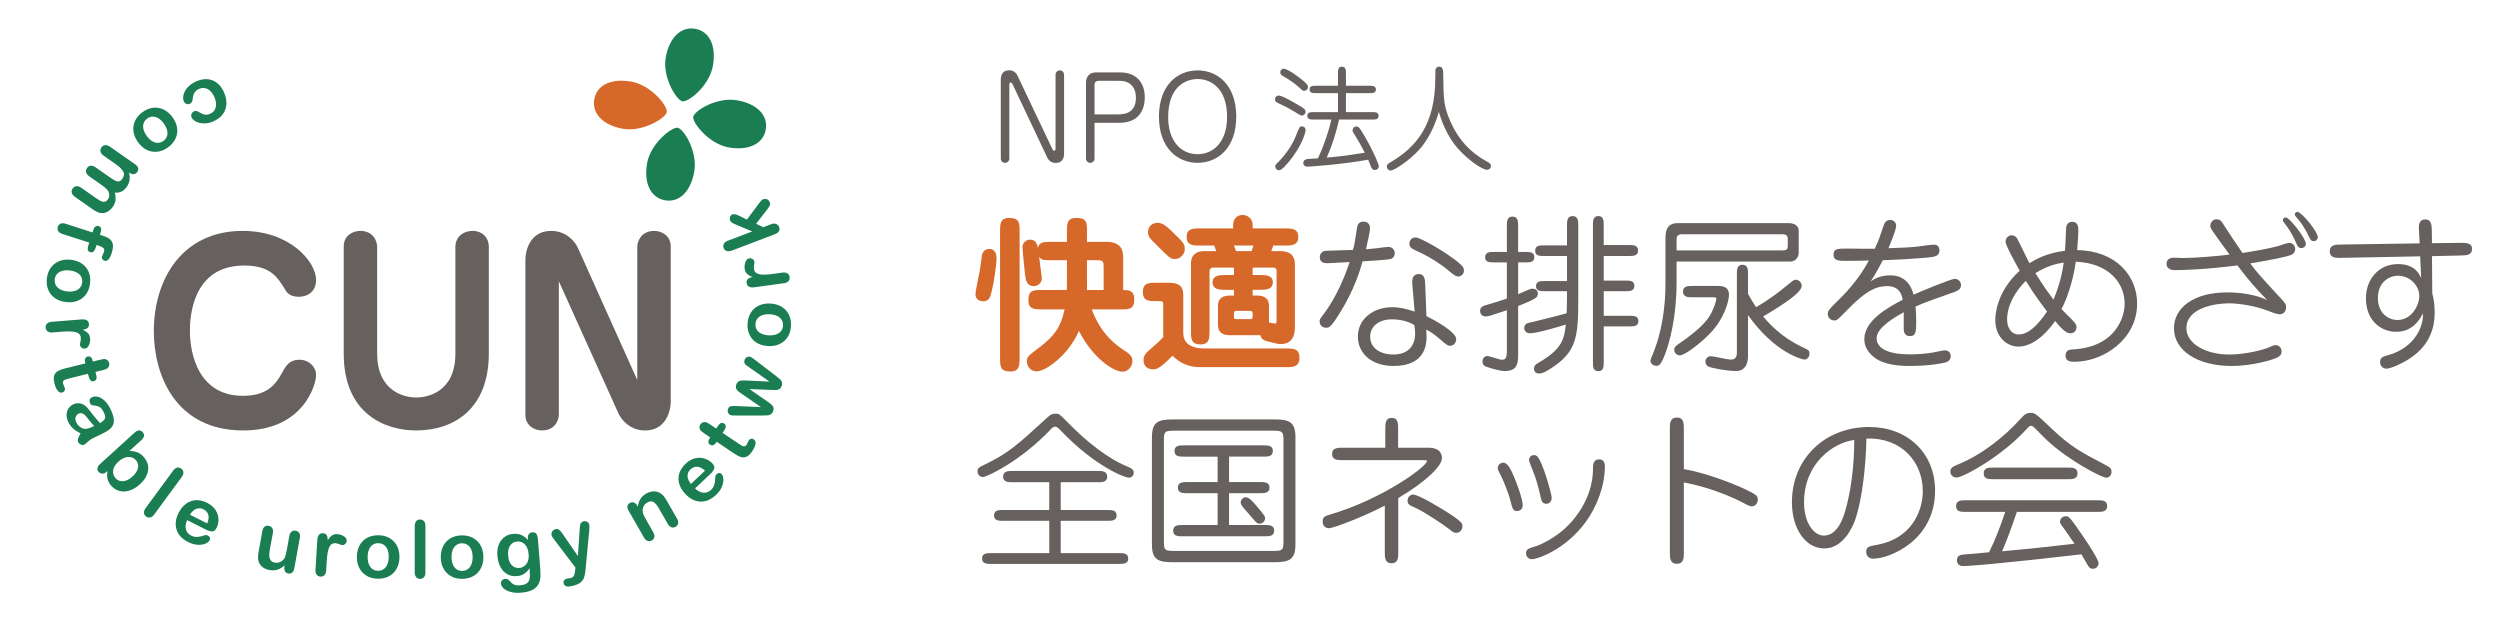 <?xml version="1.0" encoding="utf-8"?>
<!-- Generator: Adobe Illustrator 16.0.4, SVG Export Plug-In . SVG Version: 6.00 Build 0)  -->
<!DOCTYPE svg PUBLIC "-//W3C//DTD SVG 1.1//EN" "http://www.w3.org/Graphics/SVG/1.1/DTD/svg11.dtd">
<svg version="1.1" id="レイヤー_1" xmlns="http://www.w3.org/2000/svg" xmlns:xlink="http://www.w3.org/1999/xlink" x="0px"
	 y="0px" width="267.263px" height="67.01px" viewBox="0 0 267.263 67.01" enable-background="new 0 0 267.263 67.01"
	 xml:space="preserve">
<g>
	<g>
		<g>
			<path fill="#66605E" d="M33.792,29.939c0,1.139-0.803,1.787-1.84,1.787c-1.008,0-1.293-0.467-1.475-0.777
				c-0.828-1.346-1.58-2.562-4.375-2.562c-5.594,0-5.801,5.617-5.801,6.99c0,2.484,0.932,6.938,5.67,6.938
				c2.59,0,3.496-1.217,4.17-2.434c0.439-0.803,0.803-1.424,1.863-1.424c1.035,0,1.787,0.777,1.787,1.631
				c0,1.088-1.398,5.93-7.793,5.93c-7.199,0-9.555-5.877-9.555-10.615c0-5.541,3.029-10.719,9.502-10.719
				C31.021,24.683,33.792,27.998,33.792,29.939z"/>
			<path fill="#66605E" d="M48.683,26.392c0-1.113,0.906-1.709,1.812-1.709c1.217,0,1.76,0.881,1.76,1.656V37.81
				c0,5.852-3.676,8.207-7.768,8.207c-3.287,0-7.74-1.734-7.74-8.207V26.339c0-1.164,0.982-1.656,1.76-1.656
				c1.373,0,1.812,1.061,1.812,1.709V37.81c0,3.883,2.719,4.686,4.195,4.686c1.061,0,4.168-0.492,4.168-4.686V26.392z"/>
			<path fill="#66605E" d="M59.743,30.068v14.24c0,0.621-0.414,1.709-1.812,1.709c-0.803,0-1.762-0.518-1.762-1.656V27.687
				c0-0.699,0.389-3.004,2.746-3.004c1.525,0,2.51,1.01,2.898,1.889l6.316,14.061v-14.24c0-0.596,0.414-1.709,1.814-1.709
				c0.803,0,1.76,0.518,1.76,1.656v16.674c0,0.699-0.389,3.004-2.744,3.004c-1.502,0-2.486-1.01-2.875-1.891L59.743,30.068z"/>
		</g>
	</g>
	<g>
		<path fill="#1A7E52" d="M19.649,10.84c-0.059-0.131-0.082-0.287-0.068-0.471c0.01-0.182,0.066-0.375,0.166-0.58
			s0.252-0.402,0.457-0.592s0.461-0.354,0.762-0.488c0.646-0.289,1.232-0.326,1.762-0.111c0.531,0.215,0.938,0.637,1.221,1.27
			c0.189,0.428,0.275,0.842,0.258,1.246c-0.02,0.402-0.145,0.764-0.377,1.082c-0.232,0.32-0.568,0.578-1.004,0.774
			c-0.27,0.119-0.535,0.191-0.797,0.213c-0.26,0.021-0.496,0.006-0.709-0.049S20.927,13,20.78,12.894
			c-0.145-0.104-0.246-0.218-0.299-0.341c-0.057-0.123-0.057-0.25-0.002-0.379c0.053-0.127,0.146-0.223,0.279-0.281
			c0.086-0.039,0.168-0.049,0.244-0.029c0.078,0.02,0.176,0.062,0.291,0.129c0.213,0.137,0.412,0.223,0.594,0.258
			s0.381,0.004,0.594-0.092c0.309-0.137,0.504-0.369,0.584-0.693c0.082-0.326,0.027-0.697-0.158-1.115
			c-0.088-0.195-0.193-0.365-0.314-0.508s-0.256-0.252-0.398-0.326c-0.145-0.074-0.293-0.113-0.451-0.115
			c-0.156-0.002-0.312,0.031-0.469,0.102c-0.207,0.094-0.365,0.221-0.471,0.385s-0.172,0.371-0.197,0.621
			c-0.012,0.145-0.039,0.268-0.084,0.367c-0.043,0.1-0.119,0.172-0.227,0.221c-0.127,0.057-0.254,0.055-0.383-0.004
			C19.786,11.034,19.698,10.95,19.649,10.84z"/>
		<path fill="#1A7E52" d="M14.757,15.207c-0.199-0.277-0.342-0.562-0.424-0.857s-0.104-0.584-0.062-0.869s0.143-0.555,0.305-0.81
			c0.16-0.252,0.383-0.48,0.664-0.686c0.281-0.203,0.566-0.342,0.855-0.414c0.289-0.07,0.576-0.082,0.861-0.033
			c0.287,0.051,0.555,0.158,0.805,0.326c0.252,0.168,0.479,0.391,0.68,0.668c0.203,0.282,0.346,0.569,0.43,0.864
			c0.082,0.295,0.104,0.584,0.062,0.863c-0.041,0.283-0.143,0.551-0.307,0.805c-0.162,0.256-0.381,0.482-0.658,0.682
			c-0.279,0.203-0.566,0.344-0.861,0.418c-0.293,0.076-0.582,0.088-0.865,0.039c-0.285-0.049-0.553-0.158-0.803-0.326
			C15.185,15.707,14.958,15.484,14.757,15.207z M15.687,14.533c0.273,0.377,0.568,0.609,0.887,0.699s0.617,0.033,0.898-0.17
			c0.182-0.131,0.307-0.293,0.375-0.488c0.07-0.193,0.076-0.408,0.018-0.645c-0.059-0.238-0.176-0.479-0.352-0.723
			c-0.176-0.242-0.365-0.427-0.57-0.554c-0.205-0.129-0.41-0.189-0.617-0.188c-0.205,0.004-0.402,0.072-0.586,0.207
			c-0.281,0.204-0.428,0.472-0.439,0.804C15.286,13.806,15.415,14.16,15.687,14.533z"/>
		<path fill="#1A7E52" d="M10.798,19.73l-1.244-0.871c-0.197-0.139-0.312-0.285-0.35-0.443c-0.035-0.158-0.002-0.311,0.1-0.457
			c0.1-0.143,0.23-0.223,0.389-0.242c0.16-0.018,0.338,0.041,0.535,0.178l1.492,1.045c0.236,0.164,0.424,0.285,0.566,0.359
			c0.141,0.076,0.277,0.107,0.41,0.094c0.135-0.012,0.254-0.094,0.361-0.248c0.215-0.307,0.25-0.582,0.107-0.826
			s-0.41-0.504-0.803-0.779l-1.266-0.885c-0.193-0.137-0.311-0.283-0.348-0.441c-0.039-0.158-0.008-0.309,0.094-0.453
			c0.1-0.141,0.23-0.223,0.393-0.242c0.162-0.021,0.342,0.037,0.535,0.172l2.68,1.875c0.176,0.123,0.281,0.258,0.316,0.402
			c0.033,0.145,0.004,0.285-0.088,0.416c-0.09,0.129-0.207,0.205-0.354,0.23s-0.295-0.014-0.445-0.119l-0.09-0.062
			c0.082,0.299,0.104,0.572,0.066,0.822c-0.039,0.248-0.137,0.486-0.297,0.713c-0.164,0.236-0.352,0.404-0.564,0.508
			s-0.451,0.145-0.719,0.121c0.082,0.293,0.105,0.561,0.072,0.807c-0.035,0.246-0.127,0.479-0.281,0.697
			c-0.18,0.256-0.383,0.441-0.615,0.557c-0.229,0.115-0.471,0.152-0.721,0.113c-0.227-0.039-0.52-0.186-0.885-0.439L8.021,21.05
			c-0.197-0.139-0.314-0.285-0.35-0.443c-0.037-0.158-0.002-0.311,0.1-0.457c0.1-0.143,0.23-0.223,0.393-0.244
			c0.162-0.02,0.342,0.037,0.535,0.174l1.574,1.102c0.201,0.141,0.369,0.244,0.502,0.312c0.133,0.066,0.268,0.092,0.402,0.074
			c0.137-0.018,0.256-0.104,0.363-0.256c0.088-0.123,0.133-0.268,0.137-0.43c0.006-0.16-0.033-0.316-0.113-0.465
			C11.452,20.24,11.198,20.009,10.798,19.73z"/>
		<path fill="#1A7E52" d="M10.761,24.841l-0.084,0.26l0.328,0.105c0.34,0.109,0.596,0.24,0.768,0.391s0.271,0.344,0.297,0.58
			c0.025,0.234-0.02,0.531-0.135,0.891c-0.205,0.635-0.463,0.902-0.773,0.801c-0.102-0.031-0.176-0.092-0.227-0.182
			s-0.062-0.18-0.031-0.271c0.012-0.041,0.045-0.111,0.094-0.211c0.049-0.098,0.084-0.184,0.107-0.254
			c0.064-0.197,0.047-0.342-0.051-0.436c-0.098-0.092-0.252-0.174-0.469-0.244l-0.26-0.082l-0.086,0.266
			c-0.133,0.414-0.324,0.582-0.574,0.502c-0.178-0.059-0.273-0.15-0.285-0.275s0.014-0.285,0.076-0.479l0.086-0.268l-2.881-0.93
			c-0.215-0.068-0.363-0.174-0.443-0.312s-0.092-0.289-0.041-0.451c0.051-0.152,0.148-0.264,0.293-0.328
			c0.146-0.066,0.326-0.064,0.543,0.004l2.879,0.93l0.098-0.299c0.053-0.162,0.129-0.275,0.23-0.338
			c0.102-0.064,0.211-0.078,0.326-0.041C10.808,24.253,10.878,24.478,10.761,24.841z"/>
		<path fill="#1A7E52" d="M7.077,32.294c-0.34-0.035-0.646-0.121-0.92-0.258c-0.275-0.135-0.504-0.314-0.688-0.535
			c-0.186-0.223-0.316-0.479-0.396-0.768s-0.102-0.607-0.064-0.953c0.037-0.344,0.125-0.648,0.266-0.91
			c0.141-0.264,0.324-0.484,0.553-0.664c0.227-0.18,0.488-0.305,0.781-0.379c0.291-0.074,0.609-0.094,0.951-0.057
			c0.344,0.037,0.652,0.123,0.928,0.26c0.273,0.135,0.502,0.312,0.684,0.531s0.312,0.473,0.393,0.766
			c0.08,0.291,0.102,0.607,0.064,0.945c-0.035,0.346-0.125,0.65-0.266,0.92c-0.141,0.268-0.324,0.49-0.551,0.668
			s-0.488,0.305-0.783,0.379C7.735,32.314,7.417,32.332,7.077,32.294z M7.198,31.156c0.463,0.049,0.836-0.016,1.115-0.191
			s0.438-0.436,0.475-0.781c0.023-0.221-0.014-0.424-0.111-0.605c-0.096-0.18-0.252-0.33-0.467-0.445s-0.473-0.189-0.771-0.221
			s-0.562-0.014-0.793,0.053c-0.232,0.066-0.416,0.178-0.553,0.332c-0.135,0.154-0.215,0.348-0.24,0.574
			c-0.035,0.344,0.064,0.631,0.303,0.863S6.741,31.105,7.198,31.156z"/>
		<path fill="#1A7E52" d="M6.567,35.464l-0.951,0.078c-0.23,0.018-0.408-0.021-0.533-0.121c-0.123-0.1-0.193-0.232-0.205-0.4
			c-0.014-0.164,0.033-0.303,0.143-0.418c0.107-0.115,0.275-0.182,0.504-0.201l3.172-0.254c0.512-0.041,0.781,0.123,0.812,0.494
			c0.014,0.189-0.035,0.33-0.148,0.422c-0.111,0.094-0.285,0.154-0.518,0.182c0.244,0.117,0.432,0.242,0.564,0.377
			c0.129,0.133,0.205,0.32,0.225,0.559c0.02,0.24-0.021,0.477-0.123,0.711c-0.102,0.236-0.252,0.361-0.449,0.377
			c-0.139,0.01-0.258-0.027-0.357-0.117c-0.096-0.088-0.15-0.188-0.158-0.299c-0.004-0.043,0.014-0.145,0.053-0.309
			c0.037-0.164,0.053-0.309,0.043-0.43c-0.014-0.168-0.068-0.301-0.164-0.398c-0.096-0.1-0.232-0.172-0.41-0.215
			c-0.178-0.045-0.387-0.07-0.625-0.072C7.2,35.425,6.909,35.439,6.567,35.464z"/>
		<path fill="#1A7E52" d="M9.899,38.527l0.029,0.123l0.668-0.166c0.178-0.043,0.318-0.074,0.424-0.09
			c0.104-0.016,0.197-0.01,0.281,0.016c0.086,0.023,0.164,0.072,0.23,0.141c0.068,0.07,0.115,0.154,0.139,0.254
			c0.035,0.143,0.014,0.283-0.064,0.422c-0.051,0.094-0.125,0.162-0.223,0.207c-0.096,0.047-0.238,0.092-0.424,0.139l-0.756,0.188
			l0.1,0.406c0.039,0.156,0.031,0.285-0.021,0.387c-0.055,0.102-0.139,0.166-0.256,0.195c-0.148,0.037-0.268,0.004-0.357-0.1
			c-0.088-0.104-0.16-0.264-0.215-0.484l-0.051-0.207l-2.039,0.506c-0.174,0.043-0.307,0.082-0.396,0.117
			c-0.092,0.035-0.158,0.086-0.203,0.152C6.72,40.8,6.712,40.894,6.741,41.011c0.016,0.066,0.049,0.15,0.1,0.256
			s0.084,0.189,0.098,0.252c0.023,0.09,0.008,0.18-0.047,0.27s-0.135,0.146-0.24,0.174c-0.178,0.043-0.338-0.02-0.482-0.191
			c-0.143-0.172-0.26-0.441-0.35-0.807c-0.086-0.348-0.094-0.623-0.02-0.832c0.07-0.207,0.203-0.363,0.395-0.471
			c0.193-0.107,0.461-0.201,0.805-0.287l2.129-0.527l-0.035-0.146c-0.041-0.16-0.031-0.291,0.023-0.393
			c0.055-0.104,0.141-0.17,0.258-0.199c0.115-0.027,0.223-0.008,0.318,0.062S9.858,38.359,9.899,38.527z"/>
		<path fill="#1A7E52" d="M8.618,46.333c-0.314-0.152-0.576-0.322-0.787-0.506s-0.387-0.42-0.529-0.707
			c-0.129-0.264-0.189-0.52-0.186-0.77c0.006-0.25,0.07-0.473,0.197-0.668c0.125-0.195,0.291-0.344,0.498-0.447
			c0.281-0.139,0.562-0.166,0.848-0.086s0.539,0.258,0.76,0.535c0.047,0.059,0.16,0.203,0.34,0.434
			c0.18,0.232,0.336,0.43,0.471,0.592s0.287,0.336,0.455,0.521c0.264-0.146,0.436-0.299,0.516-0.457
			c0.078-0.158,0.043-0.391-0.105-0.693c-0.129-0.26-0.262-0.438-0.4-0.533c-0.137-0.096-0.301-0.154-0.492-0.178
			c-0.191-0.021-0.32-0.041-0.385-0.057c-0.066-0.016-0.131-0.088-0.193-0.215c-0.057-0.115-0.068-0.234-0.037-0.354
			c0.033-0.121,0.107-0.209,0.223-0.266c0.18-0.088,0.387-0.111,0.621-0.068c0.232,0.045,0.469,0.174,0.713,0.391
			c0.244,0.215,0.465,0.525,0.664,0.928c0.223,0.451,0.342,0.832,0.363,1.143c0.021,0.309-0.057,0.574-0.234,0.795
			c-0.18,0.219-0.457,0.424-0.838,0.611c-0.24,0.117-0.445,0.217-0.613,0.299s-0.355,0.172-0.562,0.271
			c-0.193,0.094-0.379,0.225-0.555,0.393c-0.178,0.166-0.297,0.264-0.357,0.295c-0.105,0.051-0.225,0.049-0.359-0.008
			c-0.137-0.057-0.234-0.146-0.297-0.271c-0.051-0.105-0.053-0.234-0.004-0.385C8.397,46.72,8.489,46.541,8.618,46.333z
			 M10.069,45.535c-0.129-0.123-0.295-0.312-0.498-0.568c-0.203-0.258-0.346-0.434-0.428-0.529
			c-0.084-0.096-0.191-0.174-0.324-0.232c-0.135-0.059-0.275-0.051-0.426,0.023c-0.154,0.076-0.258,0.201-0.309,0.371
			c-0.051,0.172-0.029,0.354,0.062,0.543c0.102,0.203,0.238,0.367,0.41,0.496c0.174,0.127,0.35,0.197,0.531,0.207
			c0.199,0.016,0.479-0.062,0.834-0.238L10.069,45.535z"/>
		<path fill="#1A7E52" d="M15.132,47.029l-1.291,1.176c0.309,0.01,0.582,0.055,0.82,0.141s0.469,0.25,0.691,0.494
			c0.254,0.279,0.412,0.586,0.473,0.92c0.059,0.332,0.014,0.672-0.131,1.018c-0.146,0.348-0.395,0.68-0.74,0.994
			c-0.256,0.232-0.52,0.414-0.793,0.545c-0.273,0.129-0.545,0.203-0.814,0.223c-0.268,0.018-0.527-0.021-0.773-0.119
			c-0.246-0.1-0.467-0.254-0.66-0.467c-0.117-0.131-0.213-0.268-0.287-0.41s-0.121-0.277-0.145-0.402
			c-0.021-0.127-0.033-0.244-0.031-0.35s0.016-0.254,0.037-0.443l-0.082,0.076c-0.16,0.145-0.314,0.215-0.467,0.213
			c-0.15-0.002-0.279-0.061-0.385-0.178c-0.111-0.121-0.156-0.254-0.139-0.398c0.016-0.145,0.104-0.291,0.262-0.436l3.689-3.359
			c0.172-0.156,0.332-0.24,0.482-0.25c0.15-0.012,0.283,0.045,0.395,0.17c0.119,0.129,0.168,0.268,0.15,0.414
			C15.374,46.746,15.286,46.888,15.132,47.029z M12.657,49.355c-0.336,0.307-0.523,0.619-0.564,0.938s0.053,0.602,0.279,0.852
			c0.193,0.213,0.453,0.312,0.777,0.297c0.324-0.014,0.66-0.178,1.004-0.492c0.223-0.203,0.387-0.41,0.488-0.621
			c0.104-0.209,0.145-0.414,0.125-0.611s-0.1-0.375-0.244-0.531c-0.146-0.16-0.32-0.264-0.521-0.311
			c-0.203-0.045-0.42-0.029-0.652,0.049C13.118,49.003,12.886,49.148,12.657,49.355z"/>
		<path fill="#1A7E52" d="M15.569,54.316l2.934-3.994c0.135-0.186,0.279-0.295,0.43-0.328c0.152-0.035,0.297,0,0.436,0.102
			c0.141,0.102,0.219,0.232,0.236,0.389c0.016,0.154-0.043,0.326-0.182,0.514l-2.932,3.996c-0.139,0.186-0.283,0.295-0.438,0.324
			c-0.156,0.029-0.303-0.006-0.439-0.107c-0.135-0.098-0.209-0.227-0.223-0.387C15.378,54.666,15.438,54.496,15.569,54.316z"/>
		<path fill="#1A7E52" d="M22.007,56.611l-1.996-1.006c-0.115,0.232-0.172,0.461-0.17,0.684c0.004,0.223,0.057,0.416,0.162,0.582
			s0.248,0.295,0.432,0.387c0.121,0.061,0.24,0.104,0.355,0.125s0.236,0.027,0.361,0.014s0.246-0.035,0.361-0.064
			s0.266-0.072,0.453-0.129c0.076-0.018,0.162-0.002,0.258,0.047c0.105,0.053,0.176,0.123,0.211,0.215
			c0.037,0.09,0.027,0.186-0.025,0.291c-0.047,0.092-0.137,0.182-0.271,0.268c-0.133,0.088-0.303,0.152-0.506,0.191
			c-0.203,0.041-0.434,0.041-0.691,0.006c-0.258-0.037-0.531-0.127-0.816-0.271c-0.656-0.33-1.072-0.773-1.248-1.332
			c-0.174-0.557-0.102-1.154,0.221-1.795c0.154-0.303,0.34-0.559,0.559-0.771s0.463-0.369,0.727-0.467
			c0.266-0.098,0.549-0.133,0.85-0.104c0.301,0.027,0.605,0.119,0.912,0.273c0.398,0.201,0.699,0.459,0.898,0.77
			c0.201,0.312,0.305,0.637,0.312,0.977c0.008,0.338-0.059,0.645-0.197,0.922c-0.129,0.256-0.287,0.387-0.473,0.387
			C22.499,56.81,22.274,56.746,22.007,56.611z M20.304,55.025l1.85,0.932c0.15-0.361,0.188-0.668,0.113-0.924
			c-0.076-0.256-0.248-0.451-0.514-0.586c-0.256-0.127-0.508-0.145-0.76-0.051S20.511,54.699,20.304,55.025z"/>
		<path fill="#1A7E52" d="M30.407,60.581l0.025-0.143c-0.164,0.145-0.332,0.262-0.502,0.352c-0.168,0.088-0.346,0.145-0.533,0.17
			c-0.186,0.023-0.391,0.016-0.615-0.025c-0.271-0.049-0.506-0.148-0.701-0.301s-0.334-0.338-0.416-0.556
			c-0.098-0.264-0.105-0.619-0.023-1.066l0.402-2.23c0.041-0.225,0.121-0.383,0.244-0.477c0.121-0.092,0.266-0.123,0.434-0.094
			c0.17,0.031,0.297,0.113,0.381,0.244s0.105,0.309,0.066,0.531l-0.326,1.799c-0.047,0.262-0.064,0.484-0.053,0.67
			s0.066,0.338,0.162,0.459s0.24,0.199,0.436,0.232c0.189,0.035,0.379,0.012,0.566-0.07c0.188-0.084,0.336-0.207,0.445-0.375
			c0.094-0.148,0.188-0.49,0.285-1.029l0.246-1.367c0.041-0.223,0.123-0.381,0.248-0.475s0.27-0.125,0.439-0.096
			c0.166,0.031,0.291,0.111,0.373,0.24s0.102,0.307,0.061,0.533l-0.59,3.257c-0.039,0.215-0.115,0.365-0.232,0.455
			s-0.252,0.121-0.406,0.092c-0.154-0.027-0.27-0.105-0.35-0.234C30.392,60.948,30.37,60.782,30.407,60.581z"/>
		<path fill="#1A7E52" d="M34.927,60.033l-0.059,0.952c-0.016,0.23-0.08,0.4-0.195,0.51c-0.117,0.109-0.258,0.158-0.426,0.148
			c-0.164-0.012-0.295-0.078-0.393-0.201c-0.1-0.123-0.143-0.299-0.127-0.527l0.197-3.175c0.031-0.512,0.234-0.758,0.604-0.734
			c0.189,0.012,0.322,0.08,0.398,0.205s0.111,0.305,0.104,0.539c0.152-0.225,0.303-0.393,0.453-0.504
			c0.152-0.111,0.348-0.158,0.586-0.145c0.24,0.016,0.469,0.09,0.688,0.223c0.219,0.135,0.32,0.301,0.309,0.498
			c-0.008,0.139-0.064,0.252-0.166,0.336s-0.209,0.123-0.318,0.117c-0.043-0.004-0.143-0.035-0.299-0.098
			c-0.158-0.061-0.297-0.096-0.42-0.104c-0.166-0.01-0.307,0.025-0.418,0.107c-0.111,0.08-0.201,0.205-0.27,0.375
			c-0.07,0.168-0.123,0.371-0.16,0.607C34.978,59.402,34.948,59.691,34.927,60.033z"/>
		<path fill="#1A7E52" d="M42.704,59.572c-0.004,0.342-0.061,0.653-0.17,0.938c-0.109,0.287-0.266,0.531-0.469,0.736
			s-0.445,0.359-0.725,0.467c-0.281,0.107-0.596,0.158-0.943,0.154s-0.658-0.064-0.934-0.18c-0.273-0.113-0.512-0.277-0.711-0.486
			c-0.199-0.211-0.35-0.457-0.451-0.742c-0.102-0.284-0.15-0.597-0.146-0.94c0.004-0.348,0.061-0.662,0.17-0.949
			c0.109-0.285,0.264-0.529,0.465-0.73s0.441-0.355,0.727-0.463c0.283-0.107,0.594-0.158,0.934-0.154
			c0.346,0.004,0.66,0.062,0.939,0.178c0.281,0.115,0.521,0.277,0.719,0.486c0.199,0.209,0.35,0.455,0.451,0.742
			C42.659,58.914,42.71,59.228,42.704,59.572z M41.558,59.558c0.006-0.465-0.092-0.83-0.295-1.092
			c-0.201-0.262-0.475-0.395-0.822-0.398c-0.223-0.004-0.42,0.053-0.592,0.166c-0.172,0.115-0.305,0.283-0.398,0.51
			c-0.096,0.223-0.145,0.486-0.148,0.789c-0.004,0.299,0.039,0.559,0.127,0.782c0.088,0.225,0.215,0.396,0.383,0.518
			s0.365,0.182,0.594,0.186c0.348,0.004,0.625-0.123,0.832-0.383C41.446,60.377,41.552,60.019,41.558,59.558z"/>
		<path fill="#1A7E52" d="M44.337,61.19l0.002-4.954c0-0.229,0.051-0.402,0.152-0.52s0.24-0.176,0.414-0.176
			c0.172,0,0.312,0.059,0.418,0.174s0.158,0.289,0.158,0.521l-0.002,4.954c0,0.232-0.053,0.406-0.16,0.521s-0.246,0.174-0.418,0.174
			c-0.168,0-0.303-0.061-0.406-0.18C44.39,61.584,44.337,61.415,44.337,61.19z"/>
		<path fill="#1A7E52" d="M51.675,59.541c0.002,0.342-0.049,0.655-0.152,0.942c-0.104,0.289-0.256,0.537-0.455,0.744
			c-0.199,0.209-0.438,0.369-0.717,0.48c-0.277,0.113-0.592,0.17-0.939,0.174c-0.348,0.002-0.658-0.051-0.936-0.16
			c-0.277-0.111-0.518-0.268-0.721-0.475s-0.359-0.451-0.467-0.734c-0.105-0.281-0.16-0.593-0.164-0.937
			c-0.002-0.346,0.049-0.664,0.152-0.951c0.104-0.289,0.254-0.535,0.451-0.74s0.436-0.365,0.717-0.477
			c0.281-0.113,0.592-0.17,0.932-0.172c0.346-0.004,0.66,0.051,0.943,0.16c0.281,0.109,0.525,0.266,0.727,0.471
			c0.203,0.205,0.359,0.451,0.465,0.734C51.618,58.884,51.673,59.199,51.675,59.541z M50.528,59.55
			c-0.004-0.467-0.109-0.828-0.316-1.086s-0.484-0.387-0.83-0.383c-0.223,0-0.42,0.061-0.588,0.178
			c-0.17,0.117-0.299,0.289-0.391,0.516c-0.09,0.227-0.133,0.49-0.131,0.793c0.002,0.297,0.049,0.559,0.141,0.78
			c0.092,0.223,0.225,0.393,0.393,0.51c0.17,0.117,0.369,0.174,0.598,0.174c0.348-0.004,0.621-0.135,0.824-0.398
			C50.431,60.372,50.53,60.011,50.528,59.55z"/>
		<path fill="#1A7E52" d="M57.513,57.699l0.258,3.31c0.029,0.377,0.014,0.707-0.045,0.986c-0.061,0.279-0.172,0.514-0.336,0.705
			c-0.164,0.193-0.387,0.344-0.668,0.451c-0.281,0.109-0.637,0.18-1.064,0.213c-0.393,0.031-0.748,0.004-1.064-0.082
			c-0.318-0.086-0.566-0.209-0.746-0.371c-0.182-0.16-0.279-0.332-0.293-0.516c-0.012-0.141,0.027-0.256,0.115-0.352
			s0.199-0.148,0.332-0.158c0.166-0.014,0.318,0.049,0.455,0.188c0.068,0.07,0.137,0.141,0.207,0.213
			c0.072,0.07,0.15,0.131,0.232,0.178c0.084,0.049,0.184,0.082,0.295,0.1c0.115,0.018,0.244,0.021,0.389,0.01
			c0.293-0.023,0.52-0.082,0.676-0.176c0.156-0.096,0.262-0.219,0.314-0.371c0.055-0.152,0.08-0.314,0.078-0.482
			c-0.002-0.17-0.014-0.441-0.037-0.814c-0.156,0.258-0.344,0.461-0.564,0.605c-0.219,0.146-0.486,0.232-0.805,0.256
			c-0.381,0.031-0.723-0.041-1.021-0.213c-0.301-0.174-0.541-0.428-0.721-0.768c-0.182-0.338-0.289-0.735-0.324-1.196
			c-0.027-0.342-0.004-0.654,0.066-0.936c0.072-0.283,0.188-0.527,0.346-0.729c0.158-0.203,0.346-0.361,0.562-0.475
			c0.219-0.113,0.463-0.182,0.732-0.201c0.322-0.025,0.607,0.014,0.854,0.119s0.48,0.283,0.703,0.531l-0.012-0.154
			c-0.014-0.197,0.023-0.354,0.111-0.471c0.088-0.115,0.209-0.18,0.363-0.191c0.219-0.018,0.371,0.043,0.455,0.18
			C57.438,57.226,57.491,57.429,57.513,57.699z M54.323,59.4c0.037,0.463,0.164,0.804,0.385,1.024
			c0.219,0.221,0.49,0.318,0.811,0.293c0.188-0.014,0.363-0.08,0.523-0.193c0.162-0.115,0.287-0.279,0.375-0.491
			c0.09-0.213,0.123-0.465,0.102-0.756c-0.037-0.465-0.166-0.818-0.391-1.062c-0.225-0.242-0.506-0.352-0.838-0.324
			c-0.326,0.025-0.578,0.168-0.754,0.432C54.358,58.585,54.288,58.945,54.323,59.4z"/>
		<path fill="#1A7E52" d="M61.487,60.952l0.033-0.275l-2.305-3.034c-0.137-0.172-0.219-0.303-0.244-0.393
			c-0.025-0.094-0.025-0.188,0-0.281s0.074-0.178,0.146-0.25c0.07-0.072,0.152-0.121,0.244-0.145c0.158-0.045,0.291-0.027,0.4,0.051
			c0.107,0.078,0.221,0.203,0.334,0.373l1.686,2.451l0.182-2.766c0.014-0.223,0.031-0.4,0.057-0.533
			c0.023-0.131,0.062-0.225,0.115-0.283c0.051-0.059,0.135-0.104,0.25-0.135c0.084-0.023,0.17-0.023,0.26,0
			c0.088,0.023,0.164,0.066,0.227,0.129c0.062,0.064,0.105,0.139,0.129,0.221c0.004,0.055,0.006,0.133,0.008,0.232
			c0.002,0.102-0.002,0.205-0.01,0.311l-0.391,4.159c-0.031,0.363-0.08,0.656-0.146,0.879c-0.064,0.221-0.182,0.408-0.348,0.562
			c-0.168,0.156-0.418,0.279-0.748,0.371c-0.322,0.09-0.574,0.123-0.754,0.098c-0.182-0.025-0.297-0.131-0.348-0.316
			c-0.037-0.127-0.025-0.234,0.031-0.324c0.059-0.09,0.162-0.156,0.312-0.197c0.061-0.016,0.119-0.025,0.182-0.023
			c0.074-0.004,0.137-0.014,0.188-0.027c0.125-0.035,0.221-0.082,0.283-0.139c0.061-0.059,0.107-0.143,0.141-0.25
			C61.435,61.307,61.462,61.153,61.487,60.952z"/>
		<path fill="#1A7E52" d="M68.12,54.046l0.068,0.119c0.043-0.328,0.137-0.607,0.281-0.834c0.146-0.227,0.354-0.416,0.621-0.57
			c0.262-0.15,0.529-0.227,0.799-0.23c0.271-0.004,0.518,0.068,0.738,0.219c0.135,0.084,0.252,0.189,0.352,0.318
			c0.1,0.131,0.213,0.305,0.336,0.521l1.059,1.846c0.113,0.197,0.154,0.375,0.121,0.527c-0.031,0.154-0.121,0.273-0.266,0.355
			c-0.148,0.086-0.299,0.102-0.449,0.051c-0.152-0.051-0.283-0.174-0.395-0.367l-0.945-1.654c-0.188-0.326-0.377-0.551-0.566-0.672
			c-0.191-0.119-0.422-0.104-0.693,0.053c-0.176,0.102-0.307,0.246-0.393,0.434c-0.084,0.189-0.107,0.395-0.07,0.617
			c0.037,0.176,0.17,0.467,0.402,0.871l0.711,1.242c0.115,0.201,0.156,0.377,0.119,0.531c-0.035,0.154-0.127,0.273-0.275,0.357
			c-0.141,0.082-0.289,0.098-0.441,0.047c-0.15-0.053-0.283-0.174-0.393-0.369l-1.643-2.865c-0.109-0.189-0.148-0.354-0.119-0.494
			c0.029-0.139,0.115-0.25,0.258-0.332c0.088-0.051,0.178-0.074,0.271-0.074c0.094,0.002,0.186,0.031,0.275,0.088
			C67.972,53.839,68.052,53.927,68.12,54.046z"/>
		<path fill="#1A7E52" d="M75.935,50.677l-1.627,1.533c0.18,0.188,0.377,0.318,0.586,0.393c0.211,0.074,0.41,0.09,0.602,0.047
			c0.193-0.043,0.363-0.135,0.512-0.275c0.1-0.094,0.178-0.191,0.238-0.291c0.061-0.102,0.105-0.213,0.135-0.336
			c0.031-0.123,0.053-0.242,0.062-0.361c0.012-0.117,0.023-0.273,0.035-0.469c0.008-0.078,0.053-0.152,0.131-0.229
			c0.086-0.08,0.176-0.121,0.273-0.125c0.098-0.002,0.186,0.039,0.266,0.123c0.07,0.076,0.125,0.191,0.16,0.348
			s0.037,0.336,0.006,0.539c-0.031,0.205-0.107,0.424-0.229,0.652c-0.123,0.232-0.301,0.457-0.533,0.678
			c-0.535,0.504-1.094,0.742-1.678,0.719c-0.582-0.025-1.121-0.299-1.613-0.82c-0.232-0.246-0.41-0.508-0.535-0.785
			c-0.125-0.281-0.189-0.561-0.191-0.844c-0.002-0.281,0.062-0.561,0.191-0.834c0.131-0.273,0.318-0.527,0.568-0.764
			c0.324-0.307,0.668-0.5,1.029-0.582c0.361-0.084,0.703-0.07,1.023,0.037c0.322,0.107,0.588,0.275,0.801,0.5
			c0.197,0.209,0.266,0.4,0.203,0.576C76.29,50.281,76.151,50.472,75.935,50.677z M73.862,51.74l1.508-1.424
			c-0.289-0.264-0.566-0.404-0.832-0.42s-0.508,0.078-0.725,0.283c-0.207,0.197-0.311,0.428-0.309,0.697
			C73.507,51.144,73.626,51.433,73.862,51.74z"/>
		<path fill="#1A7E52" d="M75.856,46.867l0.07-0.104l-0.568-0.383c-0.152-0.104-0.27-0.188-0.352-0.256
			c-0.082-0.066-0.141-0.139-0.178-0.217c-0.039-0.082-0.057-0.17-0.051-0.268c0.008-0.096,0.039-0.188,0.096-0.273
			c0.082-0.119,0.201-0.197,0.355-0.234c0.104-0.023,0.205-0.016,0.303,0.025c0.1,0.041,0.229,0.115,0.389,0.223l0.645,0.436
			l0.234-0.348c0.09-0.133,0.191-0.215,0.303-0.242s0.217-0.008,0.316,0.059c0.127,0.086,0.182,0.197,0.166,0.332
			c-0.018,0.135-0.09,0.295-0.215,0.482l-0.119,0.178l1.742,1.174c0.146,0.1,0.266,0.172,0.352,0.215
			c0.086,0.045,0.17,0.061,0.25,0.049s0.156-0.068,0.225-0.17c0.037-0.057,0.078-0.139,0.121-0.246
			c0.045-0.107,0.084-0.189,0.121-0.242c0.051-0.076,0.129-0.125,0.23-0.145c0.104-0.02,0.199,0,0.289,0.061
			c0.154,0.104,0.215,0.266,0.184,0.486c-0.031,0.223-0.152,0.488-0.363,0.801c-0.199,0.297-0.4,0.488-0.604,0.572
			c-0.203,0.086-0.408,0.094-0.615,0.023c-0.207-0.072-0.459-0.207-0.754-0.404l-1.816-1.227l-0.084,0.125
			c-0.094,0.137-0.195,0.219-0.309,0.246c-0.113,0.029-0.221,0.01-0.32-0.057c-0.1-0.068-0.156-0.16-0.168-0.279
			C75.718,47.142,75.761,47.011,75.856,46.867z"/>
		<path fill="#1A7E52" d="M78.688,43.408l2.658,0.111l-2.033-1.402c-0.211-0.148-0.355-0.254-0.43-0.314
			c-0.074-0.062-0.135-0.152-0.184-0.27c-0.047-0.117-0.043-0.256,0.01-0.414c0.055-0.162,0.137-0.275,0.246-0.34
			c0.107-0.064,0.213-0.1,0.318-0.107c0.104-0.006,0.279-0.004,0.525,0.006l2.465,0.117l-2.178-1.531
			c-0.158-0.107-0.271-0.188-0.338-0.242c-0.07-0.057-0.121-0.127-0.158-0.217s-0.033-0.197,0.012-0.328
			c0.043-0.129,0.127-0.227,0.248-0.291c0.123-0.064,0.244-0.076,0.365-0.035c0.111,0.037,0.266,0.135,0.463,0.293l2.295,1.76
			c0.193,0.15,0.332,0.264,0.416,0.34c0.084,0.074,0.148,0.17,0.193,0.289c0.047,0.115,0.043,0.254-0.012,0.412
			c-0.055,0.164-0.139,0.279-0.252,0.346c-0.115,0.066-0.238,0.102-0.373,0.105c-0.135,0.006-0.305,0.002-0.514-0.01l-2.318-0.094
			l1.906,1.312c0.27,0.178,0.461,0.338,0.578,0.482c0.119,0.143,0.139,0.33,0.061,0.562c-0.041,0.119-0.098,0.213-0.172,0.279
			c-0.074,0.068-0.164,0.115-0.27,0.143c-0.104,0.025-0.223,0.041-0.354,0.043c-0.133,0.002-0.238,0.004-0.314,0.006h-2.889
			c-0.273,0.004-0.457-0.008-0.549-0.039c-0.117-0.039-0.205-0.121-0.266-0.244c-0.062-0.125-0.07-0.254-0.023-0.389
			c0.061-0.18,0.152-0.285,0.275-0.312C78.222,43.406,78.419,43.396,78.688,43.408z"/>
		<path fill="#1A7E52" d="M82.356,32.451c0.34,0.018,0.65,0.086,0.932,0.207s0.521,0.287,0.717,0.498s0.342,0.459,0.436,0.744
			c0.098,0.283,0.135,0.6,0.117,0.947c-0.018,0.346-0.088,0.654-0.215,0.924c-0.125,0.271-0.297,0.502-0.516,0.693
			s-0.471,0.332-0.76,0.422s-0.604,0.125-0.947,0.107c-0.346-0.018-0.658-0.086-0.939-0.207s-0.52-0.285-0.713-0.494
			c-0.193-0.207-0.338-0.455-0.432-0.742c-0.098-0.287-0.137-0.602-0.117-0.941c0.018-0.346,0.088-0.656,0.215-0.932
			s0.297-0.51,0.514-0.699s0.469-0.33,0.76-0.42C81.696,32.468,82.013,32.433,82.356,32.451z M82.296,33.595
			c-0.465-0.023-0.832,0.061-1.102,0.252s-0.414,0.459-0.432,0.805c-0.012,0.223,0.035,0.422,0.143,0.598
			c0.107,0.178,0.271,0.316,0.492,0.42c0.221,0.105,0.482,0.164,0.783,0.18c0.299,0.016,0.561-0.018,0.789-0.096
			c0.227-0.078,0.404-0.199,0.531-0.363c0.127-0.162,0.197-0.357,0.209-0.586c0.018-0.346-0.098-0.627-0.348-0.846
			S82.757,33.619,82.296,33.595z"/>
		<path fill="#1A7E52" d="M82.706,29.273l0.945-0.131c0.229-0.031,0.408-0.002,0.539,0.09c0.129,0.094,0.205,0.221,0.227,0.387
			c0.023,0.164-0.016,0.307-0.117,0.428s-0.266,0.197-0.492,0.229l-3.152,0.434c-0.508,0.07-0.789-0.078-0.838-0.447
			c-0.027-0.188,0.014-0.33,0.121-0.43s0.277-0.17,0.508-0.209c-0.252-0.105-0.445-0.219-0.584-0.346
			c-0.139-0.125-0.225-0.307-0.256-0.545c-0.033-0.238-0.006-0.477,0.082-0.717s0.23-0.375,0.428-0.402
			c0.137-0.018,0.258,0.014,0.361,0.096c0.102,0.084,0.162,0.182,0.178,0.291c0.004,0.041-0.006,0.146-0.037,0.312
			c-0.027,0.166-0.035,0.309-0.018,0.43c0.021,0.166,0.084,0.297,0.186,0.389c0.102,0.094,0.242,0.158,0.422,0.191
			c0.18,0.035,0.389,0.047,0.629,0.037C82.075,29.347,82.366,29.32,82.706,29.273z"/>
		<path fill="#1A7E52" d="M82.021,22.388l-1.189,1.533l0.768,0.369l0.85-0.324c0.205-0.078,0.385-0.084,0.535-0.018
			c0.154,0.066,0.256,0.17,0.309,0.311c0.064,0.164,0.059,0.314-0.016,0.449c-0.074,0.137-0.217,0.244-0.432,0.326l-4.553,1.734
			c-0.236,0.092-0.436,0.113-0.594,0.07c-0.158-0.045-0.271-0.15-0.336-0.32c-0.062-0.164-0.055-0.316,0.02-0.455
			c0.076-0.139,0.223-0.25,0.443-0.334l2.588-0.986l-1.717-0.723c-0.213-0.088-0.363-0.16-0.451-0.217
			c-0.086-0.057-0.15-0.141-0.193-0.252c-0.053-0.135-0.051-0.262,0-0.383c0.051-0.119,0.141-0.205,0.268-0.254
			c0.156-0.059,0.42,0.006,0.791,0.195l0.736,0.369l1.305-1.752c0.098-0.129,0.172-0.225,0.225-0.285s0.109-0.102,0.17-0.125
			c0.17-0.064,0.32-0.068,0.453-0.014c0.133,0.057,0.229,0.158,0.285,0.311c0.051,0.131,0.055,0.244,0.01,0.342
			C82.251,22.052,82.159,22.197,82.021,22.388z"/>
	</g>
	<g>
		<g>
			<path fill="#1A7E52" d="M76.212,7.034c-0.377,2.143-2.613,3.912-3.268,3.797c-0.605-0.107-2.15-2.545-1.773-4.686
				c0.379-2.143,1.648-3.332,3.141-3.068C75.849,3.346,76.591,4.893,76.212,7.034z"/>
			<path fill="#1A7E52" d="M74.22,18.343c0.377-2.141-1.119-4.57-1.773-4.686c-0.605-0.105-2.891,1.654-3.27,3.797
				c-0.377,2.143,0.408,3.693,1.902,3.957C72.616,21.683,73.843,20.486,74.22,18.343z"/>
		</g>
		<g>
			<path fill="#D66829" d="M67.485,8.725c2.143,0.379,3.912,2.615,3.797,3.27c-0.105,0.605-2.543,2.151-4.688,1.772
				c-2.139-0.377-3.33-1.646-3.066-3.142C63.8,9.09,65.345,8.348,67.485,8.725z"/>
			<path fill="#1A7E52" d="M78.794,10.719c-2.141-0.379-4.57,1.117-4.686,1.773c-0.105,0.604,1.654,2.892,3.797,3.269
				c2.141,0.379,3.695-0.406,3.957-1.9C82.134,12.323,80.937,11.096,78.794,10.719z"/>
		</g>
	</g>
</g>
<g>
	<path fill="#D66829" d="M104.284,31.471c0-0.449,0.45-2.395,0.504-2.791c0.036-0.216,0.144-1.188,0.18-1.386
		c0.144-0.667,0.684-0.685,0.792-0.685c0.09,0,0.774,0,0.774,0.99c0,0.648-0.27,2.539-0.486,3.422
		c-0.18,0.756-0.288,1.188-0.955,1.188C104.86,32.209,104.284,32.083,104.284,31.471z M109.001,38.278
		c0,0.756-0.018,1.439-0.972,1.439c-1.116,0-1.116-0.558-1.116-1.439V24.737c0-0.773,0-1.439,0.972-1.439
		c1.098,0,1.116,0.54,1.116,1.439V38.278z M114.061,24.737c0-0.791,0-1.439,0.99-1.439c1.152,0,1.152,0.504,1.152,1.439v1.117h2.088
		c1.783,0,1.783,1.188,1.783,1.764v3.386c0.486,0,1.188,0,1.188,0.972c0,1.099-0.558,1.099-1.44,1.099h-3.115
		c1.044,2.719,2.539,3.763,3.565,4.447c0.36,0.234,0.792,0.522,0.792,1.062c0,0.522-0.432,1.152-1.044,1.152
		c-0.954,0-3.151-1.386-4.681-4.357c-1.098,2.558-3.529,4.321-4.52,4.321c-0.558,0-1.044-0.45-1.044-1.08
		c0-0.469,0.144-0.576,1.35-1.494c1.549-1.171,2.287-2.143,2.683-4.052h-2.431c-0.756,0-1.44,0-1.44-0.972
		c0-1.099,0.559-1.099,1.44-1.099h2.665c0.018-0.378,0.018-0.558,0.018-1.062v-2.124h-1.692c-0.811,0-1.008,0-1.279-0.361
		c0.018,0.217,0.288,2.215,0.288,2.305c0,0.451-0.378,0.829-0.864,0.829c-0.774,0-0.864-0.685-0.936-1.261
		c-0.144-1.297-0.27-2.701-0.27-2.916c0-0.433,0.378-0.793,0.81-0.793c0.684,0,0.792,0.612,0.829,0.9
		c0.144-0.666,0.666-0.666,1.422-0.666h1.692V24.737z M116.203,29.887c0,0.162,0.018,0.936,0,1.116h1.783v-2.467
		c0-0.54-0.054-0.72-0.648-0.72h-1.134V29.887z"/>
	<path fill="#D66829" d="M124.354,35.918v-3.402c0-0.234-0.036-0.324-0.414-0.324h-0.324c-0.774,0-1.44,0-1.44-0.973
		c0-0.99,0.648-0.99,1.44-0.99h1.314c1.477,0,1.566,0.721,1.566,1.369v4.015c0,0.918,0.63,1.638,2.215,1.638h8.768
		c0.721,0,1.441,0,1.441,0.973c0,1.009-0.703,1.026-1.441,1.026h-9.218c-1.098,0-2.07-0.378-2.917-1.224
		c-1.35,1.404-1.729,1.458-2.088,1.458c-0.684,0-1.008-0.45-1.008-0.99c0-0.522,0.306-0.792,0.612-1.062
		c1.044-0.9,1.152-1.009,1.512-1.423L124.354,35.918z M125.632,27.69c-0.486,0-0.612-0.125-1.89-1.404
		c-0.918-0.9-1.008-1.008-1.008-1.494c0-0.631,0.504-0.973,1.008-0.973c0.594,0,1.08,0.45,1.818,1.188
		c1.008,0.973,1.098,1.099,1.098,1.675C126.659,27.114,126.208,27.69,125.632,27.69z M130.206,34.749v-2.07
		c0-0.828,0.594-1.08,1.242-1.08h0.468v-0.613h-0.864c-0.612,0-1.422,0-1.422-0.81c0-0.774,0.828-0.774,1.422-0.774h0.864v-0.793
		h-2.305c-0.144,0-0.306,0.145-0.306,0.433v6.338c0,0.738,0,1.44-0.954,1.44c-1.026,0-1.026-0.611-1.026-1.44v-7.256
		c0-0.919,0.63-1.278,1.386-1.278h1.314c-0.054-0.145-0.072-0.198-0.216-0.594h-1.513c-0.72,0-1.44,0-1.44-0.919
		c0-0.918,0.72-0.918,1.44-0.918h3.529v-0.36c0-0.738,0.54-1.08,1.008-1.08c0.396,0,1.081,0.27,1.081,1.08v0.36h3.439
		c0.72,0,1.439,0,1.439,0.918c0,0.919-0.738,0.919-1.439,0.919h-1.242c-0.019,0.09-0.162,0.468-0.199,0.594h0.99
		c0.828,0,1.531,0.324,1.531,1.422v6.717c0,1.296-0.631,1.801-1.531,1.801c-0.125,0-0.252-0.019-0.324-0.037l-0.629-0.144
		c-0.775-0.181-1.081-0.252-1.207-0.774h-3.295C130.728,35.829,130.206,35.541,130.206,34.749z M133.807,26.844
		c0.108-0.307,0.144-0.432,0.198-0.594h-2.088c0.09,0.215,0.18,0.485,0.216,0.594H133.807z M132.168,33.236
		c-0.18,0-0.252,0.091-0.252,0.271v0.359c0,0.198,0.072,0.252,0.252,0.252h1.477c0.18,0,0.27-0.071,0.27-0.252v-0.359
		c0-0.198-0.09-0.271-0.27-0.271H132.168z M135.662,34.479c0.089,0,0.541,0.107,0.648,0.107c0.09,0,0.162-0.018,0.162-0.27v-5.294
		c0-0.198,0-0.415-0.378-0.415h-2.179v0.793h0.738c0.612,0,1.422,0,1.422,0.774c0,0.81-0.792,0.81-1.422,0.81h-0.738v0.613h0.486
		c0.666,0,1.26,0.252,1.26,1.08V34.479z"/>
	<path fill="#66605E" d="M143.183,33.542c-0.937,1.495-1.117,1.495-1.422,1.495c-0.486,0-0.686-0.378-0.686-0.685
		c0-0.107,0.019-0.252,0.307-0.611c0.937-1.171,2.125-3.313,2.898-5.727c-0.377,0.018-2.178,0.127-2.34,0.127
		c-0.252,0-0.847,0-0.847-0.648c0-0.343,0.233-0.576,0.433-0.648c0.234-0.072,2.61-0.09,3.115-0.126
		c0.215-0.829,0.215-0.973,0.432-2.377c0.09-0.648,0.54-0.648,0.721-0.648c0.071,0,0.666,0.019,0.666,0.702
		c0,0.414-0.324,1.765-0.433,2.251c0.792-0.054,1.513-0.144,1.962-0.216c0.109-0.018,0.307-0.036,0.414-0.036
		c0.414,0,0.703,0.288,0.703,0.666c0,0.271-0.145,0.522-0.379,0.612c-0.306,0.107-2.538,0.234-3.061,0.27
		C145.397,28.897,144.784,31.003,143.183,33.542z M150.997,30.553c-0.036-0.36-0.018-0.414-0.018-0.504
		c0-0.631,0.467-0.756,0.666-0.756c0.666,0,0.701,0.594,0.72,1.17l0.126,3.33c0.756,0.361,3.188,1.676,3.188,2.467
		c0,0.234-0.162,0.703-0.666,0.703c-0.253,0-0.324-0.072-1.01-0.648c-0.791-0.684-1.134-0.883-1.529-1.08
		c0.018,0.324,0.035,0.468,0.035,0.666c0,0.721,0,3.223-3.529,3.223c-2.467,0-3.816-1.44-3.816-3.15
		c0-1.873,1.639-3.133,3.673-3.133c0.792,0,1.53,0.18,2.396,0.468L150.997,30.553z M148.8,34.136c-1.387,0-2.322,0.757-2.322,1.854
		c0,1.17,0.99,1.908,2.502,1.908c1.352,0,2.305-0.738,2.305-2.25c0-0.324-0.035-0.594-0.09-0.9
		C150.421,34.245,149.322,34.136,148.8,34.136z M155.462,27.708c0.721,0.54,1.045,0.828,1.045,1.206
		c0,0.342-0.252,0.648-0.631,0.648c-0.396,0-1.062-0.738-1.674-1.152c-1.207-0.828-1.604-1.045-3.008-1.711
		c-0.215-0.107-0.521-0.252-0.521-0.666c0-0.378,0.288-0.648,0.684-0.648C151.753,25.385,153.913,26.556,155.462,27.708z"/>
	<path fill="#66605E" d="M163.091,26.934c0.414,0,0.937,0,0.937,0.559c0,0.558-0.505,0.558-0.937,0.558h-0.792v3.403
		c1.188-0.522,1.314-0.594,1.548-0.594c0.217,0,0.559,0.125,0.559,0.504c0,0.287-0.126,0.432-0.342,0.558
		c-0.486,0.271-0.973,0.486-1.765,0.792v4.97c0,1.044,0,1.981-1.423,1.981c-0.666,0-1.854-0.415-2.053-0.486
		c-0.197-0.09-0.342-0.271-0.342-0.522c0-0.181,0.108-0.595,0.522-0.595c0.252,0,1.296,0.396,1.53,0.396
		c0.396,0,0.559-0.107,0.559-0.99v-4.303c-1.783,0.594-1.98,0.666-2.27,0.666c-0.468,0-0.594-0.379-0.594-0.576
		c0-0.433,0.342-0.541,0.486-0.595c0.378-0.108,2.035-0.612,2.377-0.738V28.05h-1.387c-0.414,0-0.937,0-0.937-0.54
		c0-0.576,0.522-0.576,0.937-0.576h1.387v-2.773c0-0.432,0-1.008,0.594-1.008c0.612,0,0.612,0.559,0.612,1.008v2.773H163.091z
		 M167.521,31.129h-2.395c-0.414,0-0.918,0-0.918-0.54s0.485-0.54,0.918-0.54h2.395v-2.684h-2.467c-0.414,0-0.937,0-0.937-0.558
		c0-0.576,0.505-0.576,0.937-0.576h2.467v-2.106c0-0.469,0-1.026,0.594-1.026c0.612,0,0.612,0.558,0.612,1.026v7.742
		c0,4.105-0.162,5.707-2.827,7.454c-0.252,0.162-0.918,0.612-1.35,0.612c-0.541,0-0.559-0.45-0.559-0.522
		c0-0.36,0.307-0.54,0.54-0.666c2.467-1.44,2.701-2.503,2.862-4.052c-0.737,0.234-3.061,0.938-3.853,0.938
		c-0.414,0-0.595-0.343-0.595-0.576c0-0.217,0.109-0.415,0.343-0.505c0.054-0.019,3.547-0.847,4.195-1.062
		c0.019-0.54,0.036-1.062,0.036-1.584V31.129z M174.146,26.196c0.433,0,0.972,0,0.972,0.594c0,0.576-0.539,0.576-0.972,0.576h-2.701
		v2.629h2.341c0.414,0,0.937,0,0.937,0.559c0,0.576-0.505,0.576-0.937,0.576h-2.341v2.629h2.772c0.414,0,0.938,0,0.938,0.559
		c0,0.576-0.505,0.576-0.938,0.576h-2.772v3.834c0,0.414,0,0.955-0.576,0.955s-0.576-0.522-0.576-0.955V24.071
		c0-0.432,0-0.972,0.576-0.972s0.576,0.54,0.576,0.972v2.125H174.146z"/>
	<path fill="#66605E" d="M179.236,30.139c0,3.889-0.792,6.5-1.152,7.508c-0.522,1.459-0.757,1.459-1.026,1.459
		c-0.359,0-0.611-0.271-0.611-0.522c0-0.126,0.071-0.306,0.107-0.396c1.17-2.666,1.494-5.51,1.494-7.941v-4.663
		c0-0.647,0-1.729,1.297-1.729h11.901c0.558,0,1.044,0.271,1.044,0.792v2.377c0,0.379-0.27,0.937-0.882,0.937h-12.172V30.139z
		 M183.647,30.571c0.451,0,1.188,0.036,1.188,0.937c0,0.648-0.468,2.485-1.927,4.033c-1.08,1.152-2.809,2.448-3.312,2.448
		c-0.379,0-0.612-0.306-0.612-0.594c0-0.234,0.09-0.359,0.378-0.559c2.755-1.872,3.295-2.844,3.565-3.33
		c0.378-0.721,0.558-1.423,0.558-1.531c0-0.197-0.162-0.197-0.306-0.197h-2.251c-0.432,0-1.008,0-1.008-0.612
		c0-0.595,0.559-0.595,1.008-0.595H183.647z M179.236,26.772h11.343c0.396,0,0.541-0.09,0.541-0.521v-0.757
		c0-0.414-0.379-0.45-0.522-0.45h-10.785c-0.576,0-0.576,0.378-0.576,0.54V26.772z M186.87,38.08c0,0.828-0.324,1.585-1.277,1.585
		c-0.955,0-2.665-0.324-2.971-0.486c-0.252-0.145-0.307-0.396-0.307-0.522c0-0.271,0.216-0.576,0.559-0.576
		c0.342,0,1.801,0.36,2.105,0.36c0.271,0,0.703,0,0.703-0.757v-8.39c0-0.433,0-0.991,0.594-0.991s0.594,0.54,0.594,0.991v2.105
		c0.396,0.738,0.667,1.135,0.865,1.441c1.656-0.973,2.61-1.766,3.006-2.089c0.919-0.738,0.99-0.847,1.225-0.847
		c0.324,0,0.648,0.288,0.648,0.666c0,0.865-3.223,2.719-4.123,3.26c0.594,0.72,1.945,2.215,4.123,3.24
		c0.756,0.36,0.828,0.396,0.828,0.738s-0.234,0.631-0.54,0.631c-0.161,0-3.114-0.648-6.032-4.754V38.08z"/>
	<path fill="#66605E" d="M199.974,30.084c0.414-0.27,1.025-0.647,2.088-0.647c0.396,0,1.999,0,2.503,2.07
		c0.378-0.18,3.943-1.692,4.411-1.692c0.469,0,0.666,0.396,0.666,0.666c0,0.504-0.377,0.631-1.224,0.918
		c-1.171,0.414-2.917,1.027-3.638,1.369c0.055,0.486,0.072,1.098,0.072,1.62c0,0.973,0,1.549-0.684,1.549
		c-0.145,0-0.648-0.054-0.648-0.738v-1.819c-0.811,0.451-2.898,1.604-2.898,2.773c0,1.729,2.916,1.729,3.582,1.729
		c0.289,0,1.639,0,2.899-0.288c0.198-0.036,0.63-0.144,0.792-0.144c0.45,0,0.648,0.324,0.648,0.611c0,0.504-0.396,0.631-0.559,0.685
		c-0.287,0.09-1.746,0.378-3.835,0.378c-0.54,0-2.286,0-3.438-0.684c-0.36-0.217-1.404-0.919-1.404-2.18
		c0-2.016,2.574-3.42,4.104-4.213c-0.09-0.468-0.306-1.458-1.656-1.458c-1.026,0-2.143,0.342-4.231,2.503
		c-1.026,1.044-1.135,1.17-1.404,1.17c-0.432,0-0.721-0.324-0.721-0.702c0-0.288,0.108-0.468,0.865-1.206
		c0.863-0.828,2.412-2.395,3.529-4.502c-0.973,0.019-1.477,0.036-2.521,0.036c-0.631,0-1.26,0-1.26-0.647
		c0-0.667,0.432-0.667,1.439-0.667c0.469,0,2.539,0.036,2.971,0.019c0.451-0.973,0.505-1.171,0.938-2.449
		c0.09-0.252,0.215-0.63,0.72-0.63c0.396,0,0.63,0.324,0.63,0.612c0,0.449-0.594,1.854-0.828,2.412
		c1.656-0.054,2.322-0.09,3.133-0.18c0.504-0.055,1.278-0.198,1.783-0.198c0.521,0,0.539,0.54,0.539,0.612
		c0,0.576-0.449,0.684-1.205,0.756c-1.387,0.127-3.476,0.252-4.844,0.289C200.495,29.311,200.315,29.581,199.974,30.084z"/>
	<path fill="#66605E" d="M220.872,24.522c0-0.181,0.018-0.811,0.666-0.811s0.648,0.648,0.648,0.936c0,0.541-0.09,1.566-0.126,2.089
		c4.195,0.072,6.409,2.791,6.409,5.708c0,3.889-3.672,6.229-6.68,6.229c-0.342,0-0.973,0-0.973-0.647
		c0-0.613,0.451-0.648,0.738-0.666c4.682-0.253,5.582-3.512,5.582-4.898c0-2.305-1.818-4.357-5.221-4.482
		c-0.307,2.143-0.973,4.033-1.531,5.059c0.09,0.108,0.217,0.234,0.379,0.396c1.098,1.08,1.224,1.206,1.224,1.53
		c0,0.343-0.216,0.667-0.647,0.667c-0.414,0-0.811-0.324-1.639-1.314c-0.324,0.468-1.927,2.736-3.926,2.736
		c-1.242,0-2.467-1.045-2.467-2.827c0-0.323,0-2.917,2.611-5.294c-0.324-0.576-1.513-2.646-1.513-3.114
		c0-0.306,0.252-0.667,0.647-0.667c0.072,0,0.361,0.019,0.576,0.324c0.109,0.162,1.1,2.251,1.333,2.666
		c0.702-0.451,1.854-1.081,3.8-1.333C220.8,26.303,220.836,25.242,220.872,24.522z M216.569,30.031
		c-1.152,1.135-1.999,2.629-1.999,4.142c0,0.811,0.414,1.584,1.261,1.584c1.387,0,2.719-2.016,3.006-2.467
		C218.55,32.912,217.595,31.688,216.569,30.031z M217.595,29.203c0.937,1.513,1.621,2.413,1.928,2.827
		c0.773-1.783,1.008-3.295,1.098-3.961C219.899,28.176,218.837,28.411,217.595,29.203z"/>
	<path fill="#66605E" d="M232.534,28.878c-0.197,0-0.918,0-0.918-0.685c0-0.594,0.559-0.647,0.811-0.647
		c0.125,0,0.773,0.036,0.936,0.036c1.242,0,3.422-0.18,4.988-0.36c-2.053-2.809-2.053-2.827-2.053-3.079
		c0-0.342,0.252-0.702,0.666-0.702c0.378,0,0.521,0.216,0.648,0.414c0.684,1.081,1.404,2.143,2.124,3.187
		c1.404-0.215,2.81-0.468,3.817-0.738c0.162-0.053,0.973-0.342,1.17-0.342c0.432,0,0.648,0.379,0.648,0.648
		c0,0.234-0.107,0.486-0.378,0.612c-0.558,0.252-2.034,0.522-4.43,0.937c0.738,0.973,0.919,1.206,3.277,3.745
		c0.54,0.576,0.558,0.685,0.558,0.937c0,0.539-0.378,0.756-0.666,0.756c-0.342,0-0.864-0.217-1.152-0.324
		c-1.62-0.648-3.385-0.846-4.285-0.846c-1.549,0-4.555,0.504-4.555,2.664c0,1.639,2.034,2.809,4.591,2.809
		c1.747,0,3.763-0.521,4.429-0.846c0.162-0.09,0.361-0.162,0.541-0.162c0.162,0,0.611,0.145,0.611,0.684
		c0,0.324-0.18,0.505-0.432,0.631c-0.486,0.252-2.683,0.918-4.897,0.918c-3.673,0-6.176-1.656-6.176-4.033
		c0-2.232,2.161-3.835,5.69-3.835c0.396,0,2.574,0,4.285,0.828c-0.973-0.99-2.035-2.143-3.188-3.709
		C235.47,28.842,233.074,28.878,232.534,28.878z M244.04,23.567c0-0.197,0.144-0.324,0.324-0.324c0.396,0,2.143,2.251,2.143,2.809
		c0,0.234-0.199,0.469-0.469,0.469c-0.324,0-0.432-0.234-0.521-0.45c-0.289-0.612-0.595-1.314-1.152-2.017
		C244.292,23.946,244.04,23.639,244.04,23.567z M245.317,22.956c0-0.199,0.162-0.307,0.289-0.307c0.432,0,2.178,2.106,2.178,2.701
		c0,0.216-0.18,0.432-0.432,0.432c-0.288,0-0.378-0.216-0.469-0.396c-0.467-1.008-0.936-1.639-1.188-1.926
		C245.624,23.37,245.317,23.027,245.317,22.956z"/>
	<path fill="#66605E" d="M258.601,24.666c-0.036-0.522-0.055-1.206,0.684-1.206c0.667,0,0.667,0.63,0.686,1.17
		c0,0.27,0.018,0.864,0.018,1.368l3.078-0.036c0.523,0,1.207-0.018,1.207,0.648c0,0.685-0.612,0.685-1.17,0.702l-3.115,0.072
		c0.018,1.206,0.035,2.862,0.035,3.997c0.162,0.594,0.252,1.188,0.252,1.963c0,0.756,0,3.024-2.286,4.717
		c-1.026,0.774-2.448,1.351-2.862,1.351c-0.36,0-0.685-0.288-0.685-0.685c0-0.521,0.306-0.611,0.954-0.791
		c2.287-0.648,3.674-2.521,3.637-4.448c-0.306,0.595-1.062,1.981-2.862,1.981c-1.639,0-3.241-1.189-3.241-3.584
		c0-1.963,1.297-3.654,3.439-3.654c1.836,0,2.305,1.134,2.467,1.512l-0.108-2.34l-8.444,0.162c-0.54,0.018-1.225,0.018-1.225-0.703
		c0-0.702,0.648-0.72,1.188-0.72l8.427-0.126L258.601,24.666z M254.208,31.868c0,1.674,1.188,2.341,2.088,2.341
		c1.531,0,2.341-1.585,2.341-2.575c0-0.973-0.864-2.16-2.323-2.16C255.665,29.473,254.208,29.959,254.208,31.868z"/>
	<path fill="#66605E" d="M114.312,45.323c2.971,3.025,5.293,4.195,6.212,4.556c0.342,0.145,0.684,0.271,0.684,0.667
		c0,0.287-0.252,0.521-0.522,0.521c-0.468,0-3.691-1.26-7.256-5.006c-0.324-0.342-0.468-0.449-0.63-0.449
		c-0.18,0-0.342,0.144-0.486,0.306c-3.115,3.295-6.77,5.077-7.238,5.077c-0.288,0-0.576-0.252-0.576-0.594
		c0-0.378,0.18-0.45,0.811-0.756c2.467-1.189,3.475-2.107,6.229-4.628c0.756-0.702,0.847-0.792,1.333-0.792
		C113.25,44.225,113.232,44.243,114.312,45.323z M112.17,51.553h-3.925c-0.432,0-1.008,0-1.008-0.594
		c0-0.595,0.558-0.613,1.008-0.613h9.129c0.432,0,0.99,0.019,0.99,0.613c0,0.594-0.54,0.594-0.99,0.594h-3.979v2.971h5.006
		c0.432,0,0.972,0,0.972,0.576s-0.522,0.576-0.972,0.576h-5.006v3.457h6.266c0.414,0,0.954,0,0.954,0.576s-0.522,0.576-0.954,0.576
		h-13.702c-0.432,0-0.972,0-0.972-0.576s0.522-0.576,0.972-0.576h6.212v-3.457h-4.934c-0.432,0-0.972,0-0.972-0.576
		s0.522-0.576,0.972-0.576h4.934V51.553z"/>
	<path fill="#66605E" d="M123.148,46.709c0-1.711,0.81-1.872,2.358-1.872h10.624c1.53,0,2.358,0.144,2.358,1.872v11.523
		c0,1.711-0.81,1.873-2.358,1.873h-10.624c-1.53,0-2.358-0.145-2.358-1.873V46.709z M137.21,47.142c0-0.954-0.055-1.099-1.045-1.099
		h-10.694c-1.008,0-1.044,0.145-1.044,1.099v10.659c0,0.954,0.036,1.098,1.044,1.098h10.694c1.009,0,1.045-0.144,1.045-1.098V47.142
		z M131.394,51.536h3.331c0.432,0,0.99,0,0.99,0.594s-0.54,0.594-0.99,0.594h-3.331v3.403h3.817c0.432,0,1.008,0,1.008,0.595
		c0,0.611-0.558,0.611-1.008,0.611h-8.787c-0.432,0-1.008,0-1.008-0.594c0-0.612,0.558-0.612,1.008-0.612h3.745v-3.403h-3.259
		c-0.432,0-0.991,0-0.991-0.594s0.541-0.594,0.991-0.594h3.259v-2.719h-3.601c-0.45,0-1.008,0-1.008-0.595
		c0-0.612,0.54-0.612,1.008-0.612h8.499c0.45,0,1.008,0,1.008,0.594c0,0.613-0.54,0.613-1.008,0.613h-3.673V51.536z M133.195,53.156
		c0.288,0,0.72,0.433,0.937,0.702c1.008,1.188,1.116,1.332,1.116,1.566c0,0.18-0.18,0.559-0.594,0.559
		c-0.288,0-0.378-0.145-1.134-1.027c-0.234-0.287-0.774-0.791-0.864-1.115C132.564,53.534,132.817,53.156,133.195,53.156z"/>
	<path fill="#66605E" d="M152.689,47.862c1.458,0,1.458,0.918,1.458,1.117c0,0.846-1.692,2.502-4.663,4.267v5.78
		c0,0.539,0,1.188-0.72,1.188c-0.721,0-0.721-0.648-0.721-1.188v-4.97c-2.412,1.242-5.492,2.413-5.979,2.413
		c-0.539,0-0.666-0.469-0.666-0.703c0-0.486,0.252-0.594,0.666-0.72c5.78-1.675,10.48-5.204,10.48-5.744
		c0-0.108-0.072-0.108-0.289-0.108h-8.66c-0.576,0-1.188,0-1.188-0.666s0.612-0.666,1.188-0.666h4.502v-2.017
		c0-0.558,0-1.17,0.684-1.17s0.684,0.612,0.684,1.17v2.017H152.689z M154.94,56.577c-0.559-0.45-2.647-1.836-3.476-2.215
		c-0.847-0.378-0.99-0.45-0.99-0.846c0-0.396,0.324-0.648,0.576-0.648c0.647,0,3.313,1.656,3.89,2.035
		c1.404,0.918,1.404,1.098,1.404,1.367c0,0.361-0.289,0.685-0.613,0.685C155.427,56.955,155.408,56.955,154.94,56.577z"/>
	<path fill="#66605E" d="M160.12,50.023c0-0.324,0.289-0.559,0.595-0.559c0.485,0,0.864,0.847,1.134,1.495
		c0.342,0.792,0.937,2.43,0.937,3.061c0,0.432-0.342,0.612-0.595,0.612c-0.432,0-0.485-0.198-0.701-1.044
		c-0.271-1.062-0.9-2.485-0.99-2.647C160.21,50.383,160.12,50.221,160.12,50.023z M170.96,49.104c0.504,0,0.611,0.433,0.611,0.703
		c0,2.105-0.828,4.339-2.088,6.049c-2.197,2.971-5.186,3.926-5.708,3.926c-0.414,0-0.63-0.324-0.63-0.612
		c0-0.468,0.252-0.54,1.045-0.774c0.432-0.126,2.195-0.918,3.475-2.25c2.377-2.449,2.629-4.988,2.629-5.87
		C170.294,49.735,170.294,49.104,170.96,49.104z M163.452,49.194c0-0.107,0.09-0.539,0.521-0.539c0.307,0,0.576,0,1.369,2.448
		c0.125,0.414,0.539,1.765,0.539,2.124c0,0.469-0.359,0.631-0.576,0.631c-0.432,0-0.521-0.396-0.558-0.522
		c-0.253-1.116-0.486-2.07-0.882-3.024C163.794,50.149,163.452,49.285,163.452,49.194z"/>
	<path fill="#66605E" d="M180.011,59.061c0,0.576,0,1.207-0.738,1.207c-0.756,0-0.756-0.631-0.756-1.207V45.845
		c0-0.576,0-1.206,0.756-1.206c0.738,0,0.738,0.63,0.738,1.206v4.304c2.071,0.342,5.061,1.44,6.572,2.16
		c1.152,0.541,1.332,0.703,1.332,1.08c0,0.324-0.18,0.738-0.647,0.738c-0.216,0-0.433-0.125-0.685-0.252
		c-2.898-1.566-5.834-2.16-6.572-2.305V59.061z"/>
	<path fill="#66605E" d="M198.282,55.694c-0.234,0.631-1.225,2.936-3.26,2.936c-2.07,0-3.457-2.215-3.457-4.916
		c0-4.682,3.512-8.066,8.265-8.066c4.052,0,7.04,2.737,7.04,6.807c0,5.33-4.879,7.273-6.626,7.273c-0.45,0-0.737-0.324-0.737-0.72
		c0-0.558,0.27-0.595,1.205-0.774c3.476-0.63,4.844-3.402,4.844-5.744c0-3.096-2.287-5.762-6.031-5.6
		C199.488,49.428,199.128,53.372,198.282,55.694z M192.862,53.696c0,2.359,1.152,3.564,2.106,3.564c1.729,0,2.305-2.557,2.575-3.727
		c0.324-1.368,0.701-3.816,0.684-6.5C195.995,47.322,192.862,49.518,192.862,53.696z"/>
	<path fill="#66605E" d="M219.396,45.881c1.981,1.891,3.259,2.557,5.51,3.727c0.648,0.343,0.828,0.451,0.828,0.829
		c0,0.414-0.288,0.63-0.576,0.63c-0.433,0-3.942-1.782-6.319-3.997c-0.18-0.181-1.152-1.134-1.369-1.368
		c-0.107-0.108-0.216-0.18-0.342-0.18c-0.145,0-0.234,0.09-0.359,0.215c-2.611,2.972-6.896,5.312-7.6,5.312
		c-0.485,0-0.666-0.379-0.666-0.631c0-0.432,0.324-0.558,0.793-0.756c2.539-1.026,4.951-2.936,6.752-4.934
		c0.396-0.45,0.648-0.594,1.062-0.594C217.507,44.135,217.597,44.17,219.396,45.881z M210.142,54.722c-0.468,0-1.025,0-1.025-0.612
		c0-0.63,0.558-0.63,1.025-0.63h14.099c0.468,0,1.026,0,1.026,0.612c0,0.63-0.559,0.63-1.026,0.63h-8.624
		c-0.848,2.503-1.314,3.583-1.585,4.214c3.637-0.343,4.052-0.379,7.742-0.811c-1.044-1.513-1.152-1.675-1.351-1.927
		c-0.107-0.126-0.197-0.288-0.197-0.414c0-0.271,0.215-0.595,0.629-0.595c0.307,0,0.379,0,1.98,2.359
		c0.379,0.558,1.514,2.269,1.514,2.664c0,0.252-0.199,0.595-0.613,0.595c-0.252,0-0.396-0.108-0.539-0.378
		c-0.504-0.865-0.559-0.955-0.685-1.171c-3.187,0.378-6.374,0.72-9.562,1.026c-0.611,0.055-2.592,0.234-3.078,0.234
		c-0.666,0-0.666-0.576-0.666-0.631c0-0.521,0.468-0.576,0.611-0.594c0.271-0.018,1.891-0.162,2.827-0.252
		c0.774-1.584,1.225-2.845,1.729-4.321H210.142z M221.071,49.987c0.45,0,1.026,0,1.026,0.612c0,0.63-0.558,0.63-1.026,0.63h-7.994
		c-0.451,0-1.009,0-1.009-0.612c0-0.63,0.54-0.63,1.009-0.63H221.071z"/>
</g>
<g>
	<g>
		<path fill="#66605E" d="M112.496,15.92c0.06,0.132,0.096,0.192,0.192,0.192c0.12,0,0.156-0.12,0.156-0.216V7.981
			c0-0.252,0.18-0.456,0.468-0.456c0.348,0,0.443,0.324,0.443,0.444v8.455c0,0.959-0.695,0.995-0.923,0.995
			c-0.516,0-0.78-0.384-0.839-0.503l-3.742-7.904c-0.072-0.155-0.144-0.191-0.204-0.191c-0.12,0-0.144,0.119-0.144,0.216v7.915
			c0,0.252-0.192,0.456-0.48,0.456c-0.335,0-0.432-0.324-0.432-0.443V8.508c0-0.959,0.684-0.995,0.912-0.995
			c0.516,0,0.792,0.396,0.839,0.504L112.496,15.92z"/>
		<path fill="#66605E" d="M117.011,16.952c0,0.252-0.192,0.456-0.48,0.456c-0.324,0-0.432-0.3-0.432-0.443v-8.12
			c0-0.6,0.324-1.104,1.043-1.104h2.591c2.159,0,2.65,1.596,2.65,2.627c0,1.499-0.731,2.759-2.71,2.759h-2.663V16.952z
			 M119.601,12.227c1.151,0,1.835-0.564,1.835-1.787c0-0.972-0.503-1.8-1.763-1.8h-2.219c-0.348,0-0.444,0.229-0.444,0.42v3.167
			H119.601z"/>
		<path fill="#66605E" d="M123.899,12.466c0-3.37,1.991-4.941,4.126-4.941c2.147,0,4.138,1.571,4.138,4.941
			s-1.991,4.941-4.138,4.941C125.891,17.408,123.899,15.836,123.899,12.466z M128.025,8.449c-1.235,0-3.142,0.779-3.142,4.078
			c0,2.578,1.391,3.957,3.142,3.957c1.511,0,3.154-1.079,3.154-4.018S129.537,8.449,128.025,8.449z"/>
		<path fill="#66605E" d="M138.826,11.243c0.624,0.36,0.743,0.48,0.743,0.696c0,0.252-0.215,0.42-0.407,0.42
			c-0.108,0-0.552-0.276-0.815-0.444c-0.72-0.432-1.08-0.611-1.668-0.875c-0.18-0.084-0.371-0.156-0.371-0.42
			c0-0.24,0.191-0.384,0.336-0.408C136.979,10.175,137.915,10.715,138.826,11.243z M136.751,18.211c-0.203,0-0.42-0.156-0.42-0.443
			c0-0.061,0-0.133,0.192-0.312c0.108-0.096,1.392-1.343,2.003-2.902c0.408-1.02,0.408-1.043,0.672-1.043
			c0.216,0,0.432,0.191,0.371,0.491C139.21,15.752,137.22,18.211,136.751,18.211z M139.317,8.628
			c0.408,0.36,0.516,0.492,0.516,0.672c0,0.216-0.168,0.407-0.419,0.407c-0.144,0-0.181-0.035-0.552-0.383
			c-0.492-0.468-1.307-0.96-1.764-1.224c-0.131-0.072-0.228-0.18-0.228-0.36c0-0.275,0.24-0.396,0.336-0.396
			C137.735,7.345,139.078,8.424,139.317,8.628z M140.421,12.778c-0.287,0-0.659,0-0.659-0.396s0.36-0.396,0.659-0.396h2.615V9.959
			h-2.375c-0.287,0-0.66,0-0.66-0.396s0.36-0.396,0.66-0.396h2.375V7.837c0-0.324,0-0.708,0.42-0.708
			c0.432,0,0.432,0.384,0.432,0.708v1.331h2.53c0.3,0,0.672,0,0.672,0.396s-0.372,0.396-0.672,0.396h-2.53v2.027h2.842
			c0.288,0,0.648,0,0.648,0.396s-0.36,0.396-0.648,0.396h-3.574c-0.311,1.403-0.743,2.759-1.318,4.066
			c0.659-0.048,1.979-0.18,4.065-0.516c-0.504-0.972-0.54-1.044-1.163-2.051c-0.084-0.132-0.145-0.229-0.145-0.348
			c0-0.192,0.145-0.408,0.408-0.408c0.216,0,0.336,0.156,0.492,0.396c1.066,1.68,1.906,3.586,1.906,3.851
			c0,0.239-0.191,0.407-0.408,0.407c-0.227,0-0.336-0.132-0.407-0.3c-0.06-0.132-0.276-0.695-0.323-0.804
			c-2.963,0.54-6.346,0.744-6.488,0.744c-0.252,0-0.444-0.132-0.444-0.396c0-0.323,0.3-0.407,0.456-0.419
			c0.168-0.024,0.947-0.061,1.104-0.072c0.527-1.08,1.127-2.747,1.438-4.15H140.421z"/>
		<path fill="#66605E" d="M151.737,15.981c-1.139,1.271-2.746,2.254-3.07,2.254c-0.239,0-0.407-0.228-0.407-0.443
			c0-0.168,0.084-0.264,0.288-0.384c2.902-1.667,4.893-4.113,4.893-9.079c0-0.107,0-0.707,0.012-0.815
			c0.013-0.216,0.145-0.384,0.396-0.384c0.432,0,0.432,0.348,0.443,1.02c0.036,2.471,0.036,3.19,0.779,4.869
			c0.84,1.896,2.111,3.286,3.838,4.222c0.373,0.204,0.48,0.276,0.48,0.504c0,0.264-0.216,0.407-0.42,0.407
			c-0.336,0-1.451-0.587-2.771-1.906c-1.056-1.056-1.883-2.555-2.374-4.282C153.237,13.978,152.421,15.213,151.737,15.981z"/>
	</g>
</g>
</svg>
